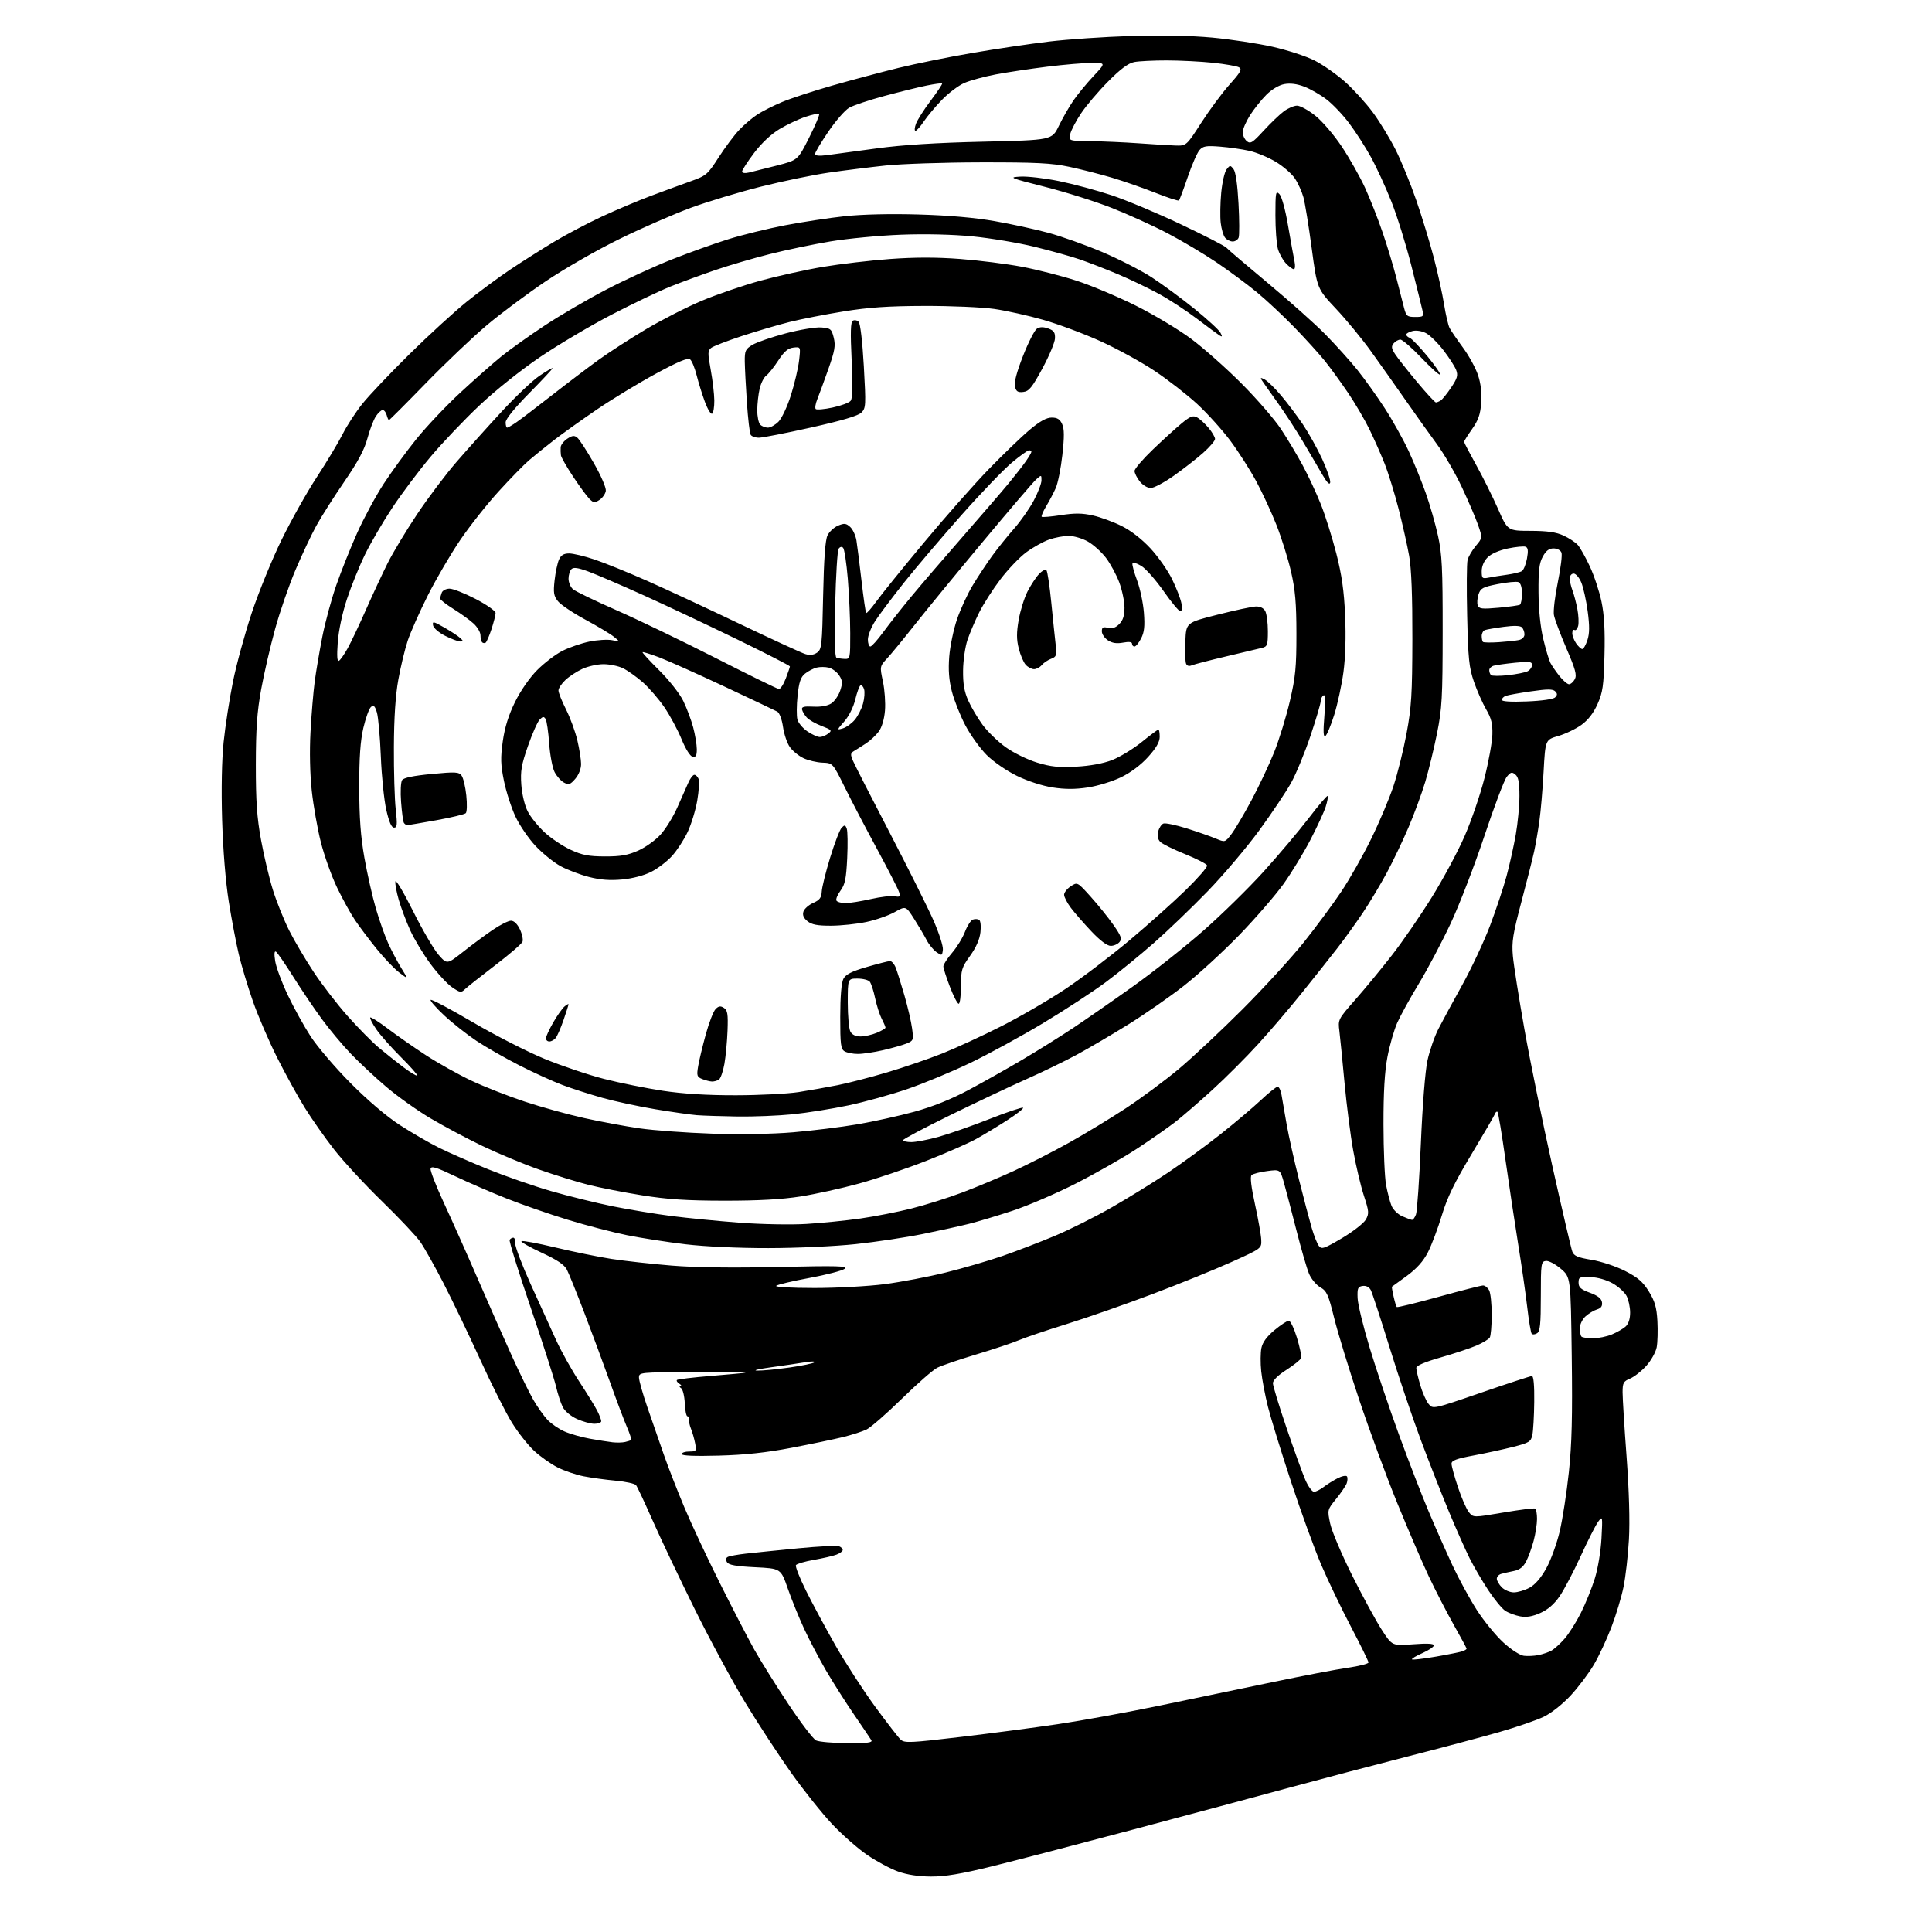 <?xml version="1.0" encoding="UTF-8" standalone="no"?>
<svg 
  version="1.1" 
  xmlns="http://www.w3.org/2000/svg" 
  xmlns:xlink="http://www.w3.org/1999/xlink" 
  xmlns:svg="http://www.w3.org/2000/svg"
  xmlns:rdf="http://www.w3.org/1999/02/22-rdf-syntax-ns#"
  xmlns:cc="http://creativecommons.org/ns#"
  xmlns:dc="http://purl.org/dc/elements/1.1/"
  viewBox="0 0 768 768"
  width="768"
  height="768"
>
<style>svg {background-color: white; }</style>"
<path stroke="none" fill="black" fill-rule="evenodd" d="M370.07,745.96C365.15,745.94 360.58,745.24 357.00,743.96C353.98,742.88 348.47,739.92 344.76,737.40C341.05,734.87 334.75,729.33 330.75,725.08C326.76,720.83 319.44,711.66 314.49,704.70C309.55,697.73 301.33,685.17 296.23,676.77C291.13,668.37 282.07,651.60 276.09,639.50C270.11,627.40 262.63,611.65 259.47,604.50C256.31,597.35 253.33,590.99 252.84,590.38C252.36,589.76 248.71,588.96 244.73,588.59C240.76,588.23 235.03,587.44 232.00,586.85C228.97,586.25 224.32,584.67 221.66,583.32C219.00,581.98 214.83,579.04 212.39,576.79C209.95,574.55 205.97,569.51 203.54,565.60C201.10,561.70 195.42,550.40 190.90,540.50C186.39,530.60 179.83,516.95 176.34,510.17C172.85,503.39 168.68,495.97 167.08,493.67C165.48,491.38 158.62,484.10 151.83,477.50C145.04,470.90 136.49,461.66 132.83,456.96C129.16,452.26 123.90,444.77 121.13,440.30C118.36,435.84 113.41,426.85 110.14,420.34C106.87,413.83 102.54,403.77 100.53,398.00C98.51,392.23 96.00,383.87 94.94,379.44C93.88,375.01 92.09,365.56 90.95,358.44C89.68,350.43 88.67,338.05 88.30,325.94C87.94,313.69 88.16,302.10 88.90,294.94C89.55,288.65 91.21,277.88 92.60,271.00C93.98,264.12 97.37,251.75 100.12,243.50C102.87,235.25 108.20,222.20 111.98,214.50C115.75,206.80 122.05,195.59 125.98,189.60C129.91,183.60 134.50,175.95 136.19,172.60C137.88,169.24 141.42,163.80 144.06,160.50C146.70,157.20 155.08,148.37 162.68,140.87C170.28,133.37 180.53,123.99 185.45,120.01C190.37,116.04 198.24,110.22 202.95,107.07C207.65,103.93 215.43,99.00 220.24,96.12C225.04,93.24 233.59,88.73 239.24,86.10C244.88,83.47 253.78,79.71 259.00,77.76C264.23,75.81 271.33,73.20 274.79,71.97C280.72,69.85 281.34,69.32 285.64,62.61C288.15,58.70 291.84,53.76 293.85,51.64C295.86,49.52 299.13,46.74 301.13,45.46C303.13,44.18 307.52,41.96 310.89,40.55C314.27,39.13 323.26,36.18 330.88,34.00C338.50,31.82 350.31,28.67 357.12,27.00C363.93,25.33 377.15,22.65 386.50,21.05C395.85,19.44 409.57,17.40 417.00,16.52C424.43,15.63 439.05,14.64 449.50,14.31C461.53,13.93 473.38,14.16 481.81,14.94C489.13,15.62 499.93,17.26 505.81,18.58C511.69,19.90 519.21,22.35 522.53,24.03C525.84,25.70 531.31,29.53 534.67,32.52C538.04,35.52 543.04,41.02 545.78,44.74C548.52,48.46 552.60,55.17 554.85,59.66C557.09,64.14 560.77,73.14 563.01,79.66C565.26,86.17 568.40,96.45 569.98,102.50C571.56,108.55 573.39,116.88 574.04,121.00C574.70,125.12 575.69,129.36 576.24,130.41C576.79,131.47 579.18,134.96 581.54,138.17C583.91,141.38 586.60,146.30 587.53,149.10C588.65,152.47 589.08,156.20 588.80,160.11C588.47,164.72 587.67,167.02 585.19,170.54C583.43,173.02 582.00,175.32 582.00,175.64C582.00,175.96 584.17,180.11 586.81,184.86C589.46,189.61 593.35,197.44 595.47,202.25C599.32,211.00 599.32,211.00 608.41,211.02C615.08,211.04 618.57,211.53 621.50,212.88C623.70,213.89 626.26,215.58 627.19,216.62C628.12,217.67 630.27,221.49 631.96,225.11C633.66,228.73 635.74,235.02 636.60,239.09C637.71,244.40 638.05,250.47 637.80,260.50C637.49,272.63 637.12,275.22 635.04,279.87C633.46,283.43 631.30,286.22 628.64,288.15C626.43,289.74 622.30,291.73 619.46,292.56C614.29,294.06 614.29,294.06 613.60,306.78C613.22,313.78 612.46,322.65 611.91,326.50C611.37,330.35 610.43,335.75 609.84,338.50C609.24,341.25 606.96,350.25 604.78,358.50C601.37,371.35 600.88,374.44 601.39,380.04C601.71,383.64 603.78,396.75 605.99,409.18C608.19,421.60 613.19,446.08 617.09,463.57C621.00,481.06 624.56,496.34 625.01,497.52C625.67,499.26 627.16,499.90 632.66,500.80C636.47,501.43 642.36,503.38 645.96,505.21C651.06,507.81 653.06,509.53 655.44,513.38C657.83,517.27 658.53,519.66 658.84,525.12C659.05,528.90 658.92,533.59 658.56,535.55C658.19,537.51 656.33,540.84 654.43,542.94C652.53,545.05 649.63,547.32 647.99,548.00C645.34,549.10 645.00,549.72 645.00,553.47C645.00,555.79 645.71,567.33 646.59,579.10C647.59,592.65 647.93,604.72 647.52,612.00C647.16,618.33 646.20,626.78 645.38,630.79C644.57,634.81 642.40,642.01 640.57,646.79C638.74,651.58 635.60,658.31 633.58,661.74C631.57,665.17 627.43,670.66 624.39,673.95C621.16,677.43 616.70,680.97 613.68,682.43C610.83,683.81 602.88,686.55 596.00,688.52C589.12,690.49 572.92,694.81 560.00,698.11C547.08,701.42 525.92,706.99 513.00,710.49C500.07,714.00 471.73,721.61 450.00,727.39C428.27,733.18 403.11,739.74 394.07,741.96C382.00,744.93 375.64,745.99 370.07,745.96zM336.81,692.93C344.80,692.98 346.95,692.72 346.37,691.75C345.95,691.06 342.84,686.45 339.45,681.50C336.06,676.55 331.06,668.67 328.33,664.00C325.61,659.33 321.71,651.90 319.67,647.50C317.63,643.10 314.70,635.90 313.17,631.50C310.39,623.50 310.39,623.50 300.15,623.00C292.59,622.63 289.68,622.11 289.01,621.01C288.41,620.04 288.51,619.31 289.30,618.90C289.96,618.55 293.20,617.96 296.50,617.59C299.80,617.21 309.14,616.27 317.25,615.48C325.36,614.70 332.67,614.32 333.50,614.64C334.32,614.95 335.00,615.63 335.00,616.13C335.00,616.64 333.88,617.47 332.52,617.99C331.16,618.51 327.11,619.45 323.52,620.07C319.93,620.70 316.73,621.64 316.40,622.16C316.08,622.68 317.87,627.25 320.39,632.30C322.90,637.36 328.16,647.12 332.06,653.99C335.96,660.85 343.03,671.77 347.76,678.25C352.50,684.73 357.13,690.71 358.06,691.56C359.58,692.93 361.95,692.82 381.63,690.49C393.66,689.07 411.15,686.77 420.50,685.38C429.85,684.00 448.07,680.68 461.00,678.00C473.93,675.33 494.18,671.11 506.00,668.64C517.83,666.17 531.21,663.61 535.75,662.96C540.29,662.31 544.00,661.36 544.00,660.86C544.00,660.36 540.88,653.99 537.06,646.72C533.24,639.45 527.90,628.33 525.20,622.00C522.50,615.67 517.10,600.83 513.21,589.00C509.31,577.17 505.19,563.81 504.05,559.29C502.91,554.77 501.70,548.41 501.36,545.15C501.02,541.88 501.05,537.70 501.43,535.86C501.90,533.58 503.58,531.29 506.63,528.75C509.11,526.69 511.67,525.00 512.32,525.01C512.97,525.02 514.43,528.08 515.57,531.81C516.70,535.55 517.45,539.16 517.22,539.83C517.00,540.51 514.38,542.61 511.41,544.52C508.02,546.68 506.00,548.68 506.00,549.85C506.00,550.87 508.44,558.87 511.41,567.61C514.39,576.35 517.75,585.64 518.88,588.25C520.01,590.86 521.56,593.00 522.33,593.00C523.10,593.00 524.80,592.16 526.12,591.14C527.43,590.12 529.94,588.55 531.69,587.65C533.45,586.74 535.14,586.42 535.45,586.91C535.75,587.41 535.70,588.65 535.33,589.66C534.95,590.67 533.07,593.45 531.13,595.83C527.63,600.16 527.62,600.18 528.77,605.64C529.40,608.65 533.35,617.95 537.53,626.31C541.72,634.66 547.00,644.37 549.28,647.88C553.41,654.26 553.41,654.26 561.70,653.63C567.29,653.20 570.00,653.34 570.00,654.05C570.00,654.63 567.94,656.02 565.42,657.14C562.90,658.25 561.04,659.38 561.30,659.63C561.56,659.89 565.87,659.39 570.88,658.52C575.89,657.65 580.67,656.68 581.50,656.36C582.32,656.05 583.00,655.60 583.00,655.38C583.00,655.15 580.71,650.89 577.90,645.92C575.10,640.94 570.62,632.25 567.95,626.60C565.29,620.94 559.64,607.81 555.40,597.41C551.16,587.01 544.38,568.60 540.33,556.50C536.28,544.40 531.79,529.75 530.36,523.95C528.05,514.60 527.42,513.20 524.83,511.72C523.23,510.80 521.21,508.36 520.35,506.30C519.49,504.24 517.23,496.46 515.34,489.02C513.44,481.59 511.22,473.10 510.39,470.16C508.89,464.83 508.89,464.83 503.70,465.52C500.84,465.89 498.06,466.62 497.52,467.13C496.88,467.74 497.36,471.82 498.89,478.78C500.19,484.68 501.30,491.03 501.37,492.89C501.50,496.28 501.50,496.28 489.50,501.69C482.90,504.66 468.73,510.41 458.00,514.46C447.27,518.51 431.98,523.86 424.00,526.34C416.02,528.81 407.48,531.71 405.00,532.76C402.52,533.82 394.90,536.36 388.05,538.42C381.20,540.48 374.22,542.86 372.55,543.71C370.87,544.56 364.55,550.10 358.50,556.02C352.45,561.93 346.15,567.43 344.50,568.24C342.85,569.04 338.57,570.42 335.00,571.29C331.43,572.16 322.20,574.08 314.50,575.55C304.64,577.44 296.14,578.35 285.75,578.63C276.11,578.90 271.00,578.69 271.00,578.02C271.00,577.46 272.34,577.00 273.98,577.00C276.79,577.00 276.92,576.83 276.33,573.75C275.98,571.96 275.25,569.38 274.69,568.00C274.13,566.62 273.77,564.94 273.88,564.25C274.00,563.56 273.72,563.00 273.26,563.00C272.81,563.00 272.33,560.66 272.21,557.80C272.08,554.95 271.42,552.25 270.74,551.82C270.06,551.39 269.95,551.02 270.50,551.00C271.05,550.98 270.84,550.55 270.03,550.04C269.22,549.53 268.80,548.86 269.10,548.56C269.40,548.27 275.46,547.54 282.57,546.96C289.68,546.38 295.88,545.80 296.35,545.67C296.82,545.54 287.49,545.45 275.61,545.47C254.29,545.50 254.01,545.53 254.00,547.61C254.00,548.78 255.53,554.18 257.41,559.61C259.29,565.05 262.23,573.54 263.96,578.47C265.68,583.40 269.35,592.79 272.10,599.33C274.85,605.87 281.18,619.38 286.18,629.36C291.17,639.34 297.26,651.10 299.71,655.50C302.16,659.90 308.25,669.65 313.23,677.16C318.22,684.68 323.25,691.29 324.40,691.85C325.56,692.41 331.14,692.90 336.81,692.93zM611.52,657.92C613.19,657.59 615.49,656.81 616.64,656.19C617.79,655.58 620.14,653.46 621.87,651.49C623.61,649.52 626.54,644.89 628.40,641.20C630.25,637.52 632.75,631.35 633.95,627.50C635.19,623.53 636.34,616.61 636.61,611.50C637.08,602.67 637.06,602.54 635.29,604.90C634.31,606.23 631.18,612.38 628.35,618.58C625.52,624.78 621.75,631.96 619.97,634.54C617.79,637.71 615.30,639.86 612.27,641.20C609.09,642.61 606.77,642.99 604.25,642.52C602.30,642.15 599.65,641.16 598.35,640.31C597.06,639.46 594.03,635.78 591.62,632.14C589.21,628.49 585.86,622.75 584.18,619.40C582.50,616.04 578.80,607.72 575.97,600.90C573.13,594.08 568.12,581.30 564.82,572.50C561.53,563.70 555.93,547.10 552.38,535.62C548.83,524.13 545.46,513.86 544.90,512.80C544.25,511.61 543.04,511.00 541.68,511.19C539.78,511.46 539.52,512.07 539.67,516.00C539.76,518.48 541.93,527.40 544.49,535.84C547.04,544.27 552.26,559.76 556.09,570.25C559.92,580.75 565.25,594.54 567.95,600.92C570.64,607.29 574.89,616.89 577.39,622.27C579.90,627.64 584.25,635.61 587.05,639.99C589.86,644.36 594.60,650.17 597.59,652.90C600.69,655.75 604.19,658.01 605.76,658.20C607.27,658.38 609.86,658.26 611.52,657.92zM601.77,633.00C603.29,633.00 606.08,632.17 607.97,631.16C610.23,629.95 612.52,627.29 614.68,623.41C616.48,620.16 618.88,613.55 620.01,608.72C621.15,603.89 622.78,593.32 623.64,585.22C624.83,574.00 625.10,563.03 624.79,539.10C624.38,507.70 624.38,507.70 620.44,504.34C618.26,502.48 615.61,501.10 614.50,501.24C612.61,501.49 612.50,502.25 612.50,515.28C612.50,526.42 612.21,529.25 611.01,529.99C610.19,530.50 609.23,530.60 608.88,530.21C608.53,529.82 607.72,525.00 607.08,519.50C606.44,514.00 604.82,502.75 603.48,494.50C602.15,486.25 599.88,471.18 598.44,461.00C597.01,450.82 595.58,442.27 595.28,442.00C594.98,441.73 594.52,442.07 594.28,442.76C594.03,443.46 589.81,450.72 584.90,458.90C578.15,470.14 575.28,476.05 573.15,483.13C571.59,488.29 569.12,494.85 567.66,497.72C565.81,501.35 563.26,504.22 559.25,507.18C556.09,509.51 553.41,511.45 553.31,511.49C553.20,511.53 553.50,513.27 553.97,515.36C554.44,517.45 555.01,519.35 555.24,519.57C555.47,519.80 562.97,517.97 571.91,515.50C580.85,513.02 588.78,511.00 589.54,511.00C590.31,511.00 591.40,511.87 591.96,512.93C592.53,514.00 592.99,518.39 592.98,522.68C592.98,526.98 592.62,531.05 592.20,531.71C591.78,532.38 589.42,533.80 586.97,534.86C584.51,535.93 578.11,538.06 572.75,539.59C566.34,541.42 563.00,542.86 563.00,543.78C563.00,544.56 563.70,547.61 564.56,550.56C565.42,553.51 566.90,556.89 567.86,558.07C569.59,560.21 569.59,560.21 588.77,553.61C599.31,549.97 608.41,547.00 608.97,547.00C609.62,547.00 609.96,550.82 609.88,557.25C609.82,562.89 609.48,568.82 609.13,570.44C608.56,573.11 607.86,573.54 601.50,575.16C597.65,576.14 590.56,577.68 585.75,578.58C578.96,579.84 577.00,580.58 577.00,581.85C577.00,582.75 578.16,586.98 579.58,591.23C580.99,595.49 582.94,599.94 583.91,601.13C585.66,603.29 585.66,603.29 597.58,601.26C604.14,600.15 609.84,599.43 610.25,599.68C610.66,599.92 610.99,601.78 610.99,603.81C610.98,605.84 610.38,609.75 609.64,612.50C608.91,615.25 607.57,618.93 606.67,620.67C605.52,622.90 604.07,624.03 601.77,624.49C599.97,624.85 597.71,625.37 596.75,625.64C595.79,625.91 595.00,626.78 595.00,627.57C595.00,628.36 595.90,629.90 597.00,631.00C598.10,632.10 600.24,633.00 601.77,633.00zM248.50,573.21C249.60,572.96 250.67,572.60 250.89,572.41C251.10,572.22 250.34,569.89 249.20,567.24C248.06,564.59 245.04,556.59 242.50,549.46C239.95,542.33 235.37,529.98 232.33,522.00C229.28,514.02 226.14,506.25 225.35,504.72C224.32,502.73 221.50,500.83 215.30,497.96C210.56,495.77 206.95,493.71 207.28,493.39C207.61,493.06 213.64,494.18 220.69,495.87C227.74,497.56 237.78,499.62 243.00,500.43C248.22,501.24 259.02,502.44 267.00,503.09C276.45,503.86 291.25,504.05 309.50,503.64C333.27,503.11 337.23,503.22 335.73,504.38C334.76,505.13 328.46,506.76 321.73,508.01C315.00,509.25 309.07,510.66 308.55,511.13C308.01,511.63 314.59,512.00 323.75,512.00C332.63,512.00 345.21,511.31 351.70,510.47C358.19,509.62 369.12,507.54 376.00,505.83C382.88,504.13 393.00,501.17 398.50,499.27C404.00,497.36 413.33,493.78 419.24,491.30C425.15,488.83 435.39,483.71 441.99,479.92C448.60,476.14 458.66,469.92 464.35,466.10C470.05,462.28 479.38,455.45 485.10,450.93C490.82,446.40 498.05,440.29 501.18,437.35C504.30,434.41 507.31,432.00 507.88,432.00C508.45,432.00 509.15,433.46 509.43,435.25C509.72,437.04 510.64,442.32 511.47,447.00C512.30,451.68 514.51,461.57 516.39,469.00C518.26,476.43 520.53,485.02 521.42,488.09C522.32,491.17 523.60,494.41 524.28,495.29C525.37,496.72 526.37,496.38 533.48,492.17C537.87,489.57 542.12,486.25 542.94,484.80C544.28,482.41 544.21,481.53 542.18,475.33C540.95,471.57 539.04,463.55 537.95,457.50C536.85,451.45 535.30,439.30 534.48,430.50C533.67,421.70 532.74,412.42 532.43,409.87C531.85,405.29 531.91,405.17 538.77,397.37C542.58,393.04 549.10,385.13 553.26,379.79C557.43,374.46 564.55,364.11 569.10,356.79C573.65,349.48 579.57,338.46 582.24,332.30C584.92,326.15 588.46,315.80 590.10,309.30C591.75,302.81 593.16,295.02 593.24,292.00C593.36,287.69 592.83,285.53 590.77,282.00C589.33,279.52 587.14,274.57 585.91,271.00C583.97,265.37 583.61,261.86 583.22,244.78C582.97,233.94 583.04,223.96 583.38,222.61C583.72,221.26 585.20,218.73 586.66,216.99C589.33,213.82 589.33,213.82 587.55,208.66C586.56,205.82 583.63,199.00 581.04,193.50C578.44,188.00 573.99,180.35 571.15,176.50C568.32,172.65 562.70,164.78 558.68,159.00C554.66,153.22 548.47,144.49 544.94,139.58C541.41,134.67 535.16,127.08 531.05,122.71C523.58,114.77 523.58,114.77 521.42,98.64C520.23,89.76 518.76,80.66 518.13,78.40C517.51,76.15 515.98,72.77 514.72,70.90C513.46,69.03 510.04,66.06 507.11,64.31C504.19,62.56 499.48,60.60 496.65,59.96C493.82,59.32 488.57,58.57 485.00,58.29C479.51,57.85 478.24,58.06 476.84,59.64C475.92,60.66 473.81,65.48 472.15,70.35C470.49,75.22 468.92,79.42 468.65,79.68C468.38,79.95 464.19,78.59 459.33,76.66C454.47,74.74 446.68,72.02 442.00,70.63C437.32,69.24 429.68,67.29 425.00,66.30C418.01,64.82 411.81,64.51 390.00,64.54C375.43,64.56 358.32,65.13 352.00,65.80C345.68,66.48 335.55,67.74 329.50,68.61C323.45,69.47 311.33,71.98 302.57,74.17C293.81,76.37 281.21,80.17 274.57,82.62C267.93,85.07 255.30,90.58 246.50,94.88C237.56,99.24 224.55,106.69 217.00,111.77C209.57,116.77 199.00,124.65 193.50,129.29C188.00,133.92 177.09,144.31 169.25,152.36C161.42,160.41 154.83,167.00 154.62,167.00C154.41,167.00 154.00,166.10 153.71,165.00C153.42,163.90 152.71,163.00 152.12,163.00C151.53,163.00 150.30,164.14 149.39,165.53C148.47,166.92 146.97,170.87 146.05,174.30C144.85,178.79 142.26,183.63 136.83,191.52C132.69,197.56 127.69,205.43 125.73,209.00C123.77,212.57 120.06,220.45 117.49,226.50C114.92,232.55 111.26,243.12 109.37,250.00C107.47,256.88 104.97,267.68 103.82,274.00C102.19,282.95 101.72,289.60 101.70,304.00C101.69,318.54 102.13,324.96 103.79,334.02C104.94,340.36 107.09,349.36 108.56,354.02C110.03,358.68 112.94,365.88 115.01,370.00C117.09,374.12 121.48,381.55 124.76,386.50C128.04,391.45 134.12,399.32 138.28,404.00C142.45,408.68 148.00,414.30 150.63,416.50C153.25,418.70 157.64,422.18 160.37,424.24C163.11,426.30 165.55,427.78 165.81,427.53C166.06,427.27 163.17,423.99 159.39,420.23C155.60,416.47 151.20,411.49 149.60,409.18C148.01,406.86 146.92,404.74 147.19,404.47C147.46,404.21 150.63,406.22 154.24,408.95C157.84,411.67 164.66,416.43 169.40,419.52C174.13,422.60 182.18,427.11 187.29,429.53C192.40,431.95 201.96,435.71 208.54,437.89C215.12,440.07 225.76,443.02 232.20,444.44C238.63,445.87 248.53,447.71 254.20,448.53C259.86,449.35 272.82,450.30 283.00,450.64C294.22,451.02 306.93,450.81 315.29,450.10C322.87,449.46 334.35,448.04 340.79,446.94C347.23,445.84 357.45,443.58 363.50,441.92C370.73,439.93 378.07,436.99 384.94,433.33C390.68,430.26 400.36,424.82 406.44,421.22C412.52,417.62 421.55,411.98 426.50,408.69C431.45,405.40 442.14,397.98 450.25,392.20C458.37,386.42 470.95,376.47 478.21,370.09C485.48,363.72 496.31,353.10 502.29,346.50C508.26,339.90 516.33,330.33 520.23,325.24C524.12,320.14 527.51,316.17 527.75,316.42C528.00,316.67 527.65,318.58 526.99,320.68C526.32,322.78 523.58,328.72 520.90,333.87C518.22,339.03 513.43,346.89 510.26,351.34C507.09,355.79 499.19,364.91 492.71,371.62C486.22,378.32 476.29,387.42 470.63,391.85C464.97,396.28 454.98,403.23 448.42,407.29C441.87,411.35 432.68,416.75 428.00,419.28C423.32,421.81 414.32,426.18 408.00,428.98C401.68,431.79 388.06,438.22 377.75,443.28C367.44,448.33 359.00,452.81 359.00,453.23C359.00,453.66 360.47,454.00 362.27,454.00C364.07,454.00 368.91,453.07 373.02,451.93C377.13,450.80 386.27,447.60 393.31,444.83C400.36,442.06 406.37,440.04 406.68,440.34C406.98,440.65 404.14,442.88 400.36,445.31C396.59,447.75 391.02,451.11 388.00,452.78C384.98,454.46 376.07,458.36 368.22,461.45C360.36,464.54 348.31,468.62 341.42,470.50C334.54,472.39 324.09,474.69 318.20,475.62C310.81,476.78 301.47,477.30 288.00,477.29C273.07,477.28 265.40,476.78 255.26,475.16C247.98,474.00 238.30,472.11 233.76,470.95C229.22,469.80 220.41,467.07 214.20,464.88C207.98,462.69 197.86,458.47 191.70,455.51C185.54,452.54 176.26,447.60 171.08,444.52C165.90,441.45 158.02,435.84 153.58,432.06C149.14,428.29 142.77,422.34 139.43,418.85C136.09,415.36 130.88,409.12 127.87,405.00C124.85,400.88 119.75,393.32 116.54,388.21C113.33,383.11 110.25,378.65 109.70,378.31C109.05,377.91 108.94,379.24 109.40,382.09C109.78,384.50 112.03,390.55 114.38,395.51C116.73,400.48 120.84,407.91 123.51,412.02C126.19,416.13 133.35,424.51 139.44,430.63C146.28,437.52 153.74,443.86 159.00,447.26C163.68,450.28 170.65,454.33 174.50,456.24C178.35,458.15 187.12,462.00 194.00,464.78C200.88,467.56 212.12,471.47 218.99,473.46C225.85,475.45 236.88,478.17 243.49,479.51C250.09,480.84 260.68,482.59 267.00,483.40C273.32,484.20 285.48,485.39 294.00,486.04C302.63,486.69 314.37,486.91 320.50,486.54C326.55,486.18 336.23,485.20 342.00,484.38C347.77,483.55 356.93,481.76 362.35,480.39C367.77,479.03 376.77,476.20 382.35,474.10C387.93,472.00 397.22,468.11 402.98,465.47C408.74,462.82 418.64,457.77 424.98,454.23C431.32,450.69 441.45,444.55 447.50,440.57C453.55,436.60 463.00,429.59 468.50,425.00C474.00,420.41 485.49,409.64 494.04,401.08C502.59,392.51 513.53,380.55 518.35,374.50C523.17,368.45 529.83,359.45 533.14,354.50C536.46,349.55 541.82,340.10 545.05,333.50C548.29,326.90 552.28,317.45 553.92,312.50C555.56,307.55 557.91,298.10 559.14,291.50C561.07,281.14 561.39,276.01 561.44,254.00C561.48,236.99 561.06,226.00 560.17,221.00C559.44,216.88 557.55,208.46 555.97,202.30C554.39,196.14 551.89,188.04 550.41,184.30C548.93,180.56 546.19,174.38 544.33,170.57C542.46,166.76 538.63,160.23 535.81,156.07C532.99,151.91 528.88,146.25 526.67,143.50C524.46,140.75 519.02,134.75 514.58,130.16C510.13,125.58 503.35,119.24 499.50,116.07C495.65,112.91 488.45,107.58 483.50,104.24C478.55,100.90 469.77,95.69 464.00,92.67C458.23,89.65 448.21,85.11 441.75,82.58C435.29,80.04 423.37,76.29 415.26,74.24C401.34,70.71 400.81,70.48 405.62,70.20C408.43,70.04 415.33,70.84 420.97,71.99C426.60,73.14 436.00,75.67 441.86,77.61C447.71,79.56 460.15,84.77 469.50,89.21C478.85,93.64 486.95,97.80 487.50,98.45C488.05,99.10 495.48,105.43 504.00,112.53C512.52,119.63 522.83,128.82 526.90,132.97C530.97,137.11 536.66,143.43 539.54,147.00C542.41,150.57 547.32,157.44 550.45,162.26C553.58,167.08 557.86,174.76 559.98,179.33C562.09,183.90 565.15,191.43 566.79,196.07C568.43,200.71 570.61,208.32 571.63,213.00C573.22,220.25 573.50,225.85 573.48,251.00C573.46,277.43 573.22,281.65 571.24,291.54C570.02,297.61 567.91,306.28 566.56,310.81C565.20,315.33 562.24,323.41 559.96,328.77C557.69,334.12 553.77,342.32 551.25,347.00C548.73,351.68 544.41,358.88 541.65,363.00C538.88,367.12 534.34,373.42 531.56,376.99C528.78,380.57 522.53,388.44 517.67,394.49C512.82,400.55 504.94,409.78 500.17,415.00C495.41,420.23 487.23,428.41 482.00,433.18C476.78,437.95 470.14,443.70 467.25,445.95C464.37,448.20 457.47,453.01 451.92,456.65C446.38,460.28 435.46,466.50 427.67,470.46C419.88,474.43 408.55,479.30 402.50,481.29C396.45,483.28 388.68,485.62 385.24,486.48C381.79,487.35 373.54,489.17 366.90,490.52C360.26,491.87 348.23,493.69 340.17,494.55C331.98,495.43 316.66,496.13 305.50,496.14C293.58,496.16 280.25,495.54 272.50,494.62C265.35,493.77 254.87,492.14 249.22,491.00C243.56,489.86 232.99,487.11 225.72,484.88C218.45,482.65 207.55,478.87 201.50,476.47C195.45,474.08 186.22,470.09 181.00,467.60C173.47,464.01 171.43,463.38 171.17,464.58C170.99,465.41 173.39,471.58 176.51,478.30C179.63,485.01 185.69,498.60 189.98,508.50C194.27,518.40 200.34,532.12 203.46,539.00C206.59,545.88 210.44,553.75 212.03,556.50C213.61,559.25 216.13,562.79 217.61,564.38C219.10,565.96 222.16,568.06 224.41,569.04C226.66,570.03 231.20,571.32 234.50,571.91C237.80,572.50 241.85,573.14 243.50,573.33C245.15,573.52 247.40,573.47 248.50,573.21zM236.25,565.98C234.74,565.97 231.62,565.10 229.32,564.06C226.90,562.96 224.53,560.96 223.70,559.33C222.91,557.77 221.69,554.02 220.99,551.00C220.28,547.98 215.74,533.85 210.89,519.60C206.04,505.36 202.30,493.32 202.59,492.85C202.88,492.38 203.54,492.00 204.05,492.00C204.56,492.00 204.90,493.01 204.81,494.25C204.71,495.49 207.48,502.80 210.95,510.50C214.43,518.20 218.98,528.21 221.07,532.74C223.15,537.27 227.30,544.70 230.29,549.24C233.27,553.78 236.45,558.94 237.36,560.70C238.26,562.46 239.00,564.37 239.00,564.95C239.00,565.53 237.76,565.99 236.25,565.98zM301.00,544.84C302.93,544.89 308.67,544.34 313.76,543.62C318.85,542.90 323.35,541.96 323.76,541.54C324.17,541.12 322.48,541.11 320.00,541.53C317.52,541.94 311.45,542.84 306.50,543.52C301.55,544.20 299.07,544.80 301.00,544.84zM633.20,532.00C635.32,532.00 638.72,531.31 640.75,530.46C642.77,529.62 645.23,528.20 646.21,527.31C647.35,526.28 648.00,524.26 648.00,521.80C648.00,519.65 647.37,516.68 646.60,515.19C645.83,513.70 643.33,511.43 641.05,510.15C638.56,508.75 635.02,507.75 632.20,507.66C627.88,507.51 627.50,507.69 627.50,509.87C627.50,511.76 628.40,512.56 632.00,513.89C635.17,515.06 636.59,516.18 636.81,517.69C637.03,519.20 636.44,520.03 634.81,520.53C633.54,520.91 631.49,522.16 630.25,523.29C629.00,524.44 628.00,526.53 628.00,528.01C628.00,529.47 628.30,530.97 628.67,531.33C629.03,531.70 631.07,532.00 633.20,532.00zM561.27,484.92C561.70,484.96 562.42,483.99 562.88,482.75C563.34,481.51 564.21,468.80 564.82,454.50C565.47,439.15 566.55,425.63 567.45,421.50C568.29,417.65 570.25,412.02 571.79,409.00C573.34,405.98 577.61,398.10 581.28,391.50C584.94,384.90 589.90,374.32 592.30,368.00C594.69,361.68 597.65,352.80 598.87,348.28C600.09,343.75 601.74,336.33 602.54,331.78C603.34,327.22 604.00,320.29 604.00,316.37C604.00,311.03 603.60,308.91 602.39,307.90C601.00,306.76 600.51,306.89 598.96,308.80C597.97,310.02 593.96,320.61 590.06,332.33C586.15,344.04 580.13,359.68 576.67,367.06C573.21,374.45 567.53,385.21 564.04,390.96C560.55,396.72 556.67,403.76 555.41,406.61C554.15,409.46 552.40,415.55 551.53,420.15C550.42,425.94 549.94,434.19 549.96,447.05C549.97,457.25 550.43,468.05 550.99,471.05C551.55,474.05 552.52,477.76 553.15,479.31C553.78,480.85 555.69,482.73 557.39,483.47C559.10,484.22 560.85,484.87 561.27,484.92zM293.14,443.83C286.74,443.73 279.48,443.49 277.00,443.30C274.52,443.10 267.10,442.04 260.50,440.94C253.90,439.84 244.45,437.81 239.50,436.42C234.55,435.03 227.40,432.74 223.62,431.31C219.84,429.89 212.12,426.38 206.48,423.51C200.84,420.64 193.13,416.24 189.36,413.73C185.59,411.21 179.82,406.66 176.55,403.61C173.28,400.56 170.88,397.79 171.20,397.46C171.53,397.13 179.06,401.13 187.93,406.34C196.80,411.55 209.63,418.10 216.44,420.90C223.26,423.70 233.93,427.30 240.16,428.89C246.40,430.48 256.90,432.60 263.50,433.60C271.56,434.81 281.09,435.40 292.50,435.38C301.85,435.37 313.10,434.80 317.50,434.11C321.90,433.42 328.88,432.18 333.00,431.36C337.12,430.54 345.90,428.28 352.50,426.32C359.10,424.37 369.00,420.98 374.49,418.80C379.99,416.61 390.65,411.70 398.18,407.87C405.71,404.05 417.19,397.37 423.69,393.02C430.18,388.67 441.56,380.03 448.97,373.81C456.38,367.59 466.44,358.60 471.33,353.83C476.22,349.05 480.05,344.65 479.84,344.03C479.64,343.42 475.71,341.40 471.11,339.54C466.51,337.69 462.07,335.49 461.24,334.67C460.25,333.68 459.96,332.28 460.40,330.54C460.76,329.10 461.70,327.67 462.48,327.37C463.25,327.07 467.40,327.94 471.70,329.29C475.99,330.64 481.18,332.46 483.24,333.32C486.98,334.89 486.98,334.89 489.53,331.55C490.93,329.72 494.50,323.69 497.47,318.14C500.44,312.60 504.50,303.99 506.50,299.01C508.49,294.03 511.30,284.90 512.74,278.72C514.98,269.14 515.36,265.23 515.35,252.00C515.34,239.78 514.89,234.53 513.21,227.22C512.03,222.11 509.43,213.79 507.43,208.72C505.43,203.65 501.80,195.81 499.37,191.31C496.95,186.81 492.35,179.61 489.16,175.31C485.97,171.01 480.03,164.42 475.96,160.65C471.88,156.89 464.23,150.93 458.95,147.42C453.67,143.90 443.98,138.59 437.42,135.62C430.87,132.65 420.65,128.84 414.73,127.15C408.80,125.45 400.02,123.50 395.23,122.81C390.43,122.12 377.95,121.58 367.50,121.61C353.08,121.65 345.31,122.18 335.26,123.81C327.98,124.99 318.30,126.88 313.76,128.02C309.22,129.16 300.73,131.66 294.89,133.58C289.06,135.50 283.58,137.62 282.72,138.28C281.32,139.37 281.30,140.31 282.52,147.00C283.28,151.12 283.92,156.61 283.95,159.19C283.98,161.77 283.58,164.14 283.08,164.45C282.57,164.77 281.28,162.66 280.21,159.76C279.14,156.87 277.67,152.12 276.93,149.21C276.20,146.29 275.04,143.45 274.35,142.88C273.44,142.12 269.74,143.66 260.80,148.50C254.03,152.17 243.55,158.53 237.50,162.63C231.45,166.74 223.71,172.26 220.30,174.90C216.89,177.55 212.39,181.18 210.30,182.97C208.21,184.77 202.76,190.34 198.19,195.37C193.61,200.39 186.79,209.02 183.02,214.55C179.25,220.08 173.46,229.98 170.14,236.55C166.83,243.12 163.20,251.28 162.07,254.69C160.94,258.09 159.26,265.06 158.34,270.19C157.21,276.44 156.63,285.25 156.58,297.00C156.53,306.62 156.86,317.76 157.31,321.75C157.99,327.85 157.89,329.00 156.64,329.00C155.63,329.00 154.66,326.79 153.56,321.96C152.68,318.09 151.70,308.53 151.39,300.71C151.08,292.90 150.37,285.02 149.82,283.20C149.03,280.60 148.53,280.14 147.47,281.02C146.73,281.64 145.38,285.37 144.45,289.32C143.24,294.53 142.79,301.03 142.80,313.00C142.82,325.09 143.37,332.57 144.86,341.00C145.98,347.32 148.03,356.39 149.41,361.14C150.80,365.89 153.03,372.19 154.39,375.14C155.74,378.09 158.08,382.49 159.58,384.92C162.32,389.35 162.32,389.35 158.70,386.59C156.71,385.07 152.66,380.83 149.70,377.16C146.74,373.50 142.88,368.37 141.12,365.76C139.36,363.15 136.14,357.30 133.96,352.76C131.78,348.22 128.90,340.14 127.55,334.82C126.20,329.49 124.57,320.26 123.93,314.32C123.21,307.70 123.02,298.64 123.43,291.00C123.80,284.12 124.55,275.12 125.09,271.00C125.63,266.88 127.01,258.80 128.14,253.05C129.28,247.30 131.77,238.10 133.69,232.60C135.60,227.09 139.33,217.77 141.96,211.89C144.60,206.00 149.34,197.21 152.50,192.36C155.67,187.51 161.53,179.48 165.53,174.52C169.53,169.56 177.42,161.22 183.07,156.00C188.71,150.78 196.07,144.29 199.42,141.58C202.76,138.88 210.51,133.36 216.63,129.33C222.75,125.29 233.77,118.87 241.13,115.05C248.48,111.23 260.12,105.88 267.00,103.16C273.88,100.44 284.00,96.81 289.50,95.10C295.00,93.38 305.12,90.89 312.00,89.57C318.88,88.25 329.57,86.62 335.77,85.95C342.74,85.20 354.02,84.94 365.27,85.27C377.20,85.61 387.65,86.53 395.50,87.92C402.10,89.08 411.68,91.17 416.78,92.56C421.88,93.94 431.47,97.36 438.08,100.15C444.69,102.95 453.56,107.48 457.80,110.23C462.03,112.98 469.68,118.61 474.78,122.73C479.88,126.86 484.54,131.13 485.12,132.22C485.97,133.81 485.91,134.03 484.80,133.35C484.04,132.88 480.05,129.93 475.93,126.80C471.81,123.66 465.08,119.24 460.97,116.97C456.86,114.71 449.45,111.14 444.50,109.05C439.55,106.96 432.62,104.27 429.09,103.07C425.57,101.87 417.47,99.62 411.09,98.06C404.72,96.51 393.71,94.67 386.64,93.97C378.62,93.19 367.88,92.93 358.14,93.30C349.54,93.63 336.92,94.83 330.10,95.97C323.27,97.11 312.42,99.38 305.97,101.01C299.53,102.63 289.81,105.48 284.38,107.34C278.94,109.19 270.90,112.15 266.50,113.91C262.10,115.68 251.64,120.67 243.26,125.01C234.88,129.35 222.06,136.94 214.76,141.88C207.02,147.12 196.96,155.15 190.59,161.17C184.58,166.84 175.88,175.98 171.24,181.49C166.61,186.99 159.76,196.10 156.02,201.73C152.28,207.36 147.38,215.75 145.12,220.37C142.86,224.99 139.62,232.99 137.92,238.14C136.06,243.78 134.61,250.64 134.26,255.40C133.87,260.91 134.02,263.11 134.77,262.64C135.36,262.28 136.90,260.07 138.19,257.74C139.49,255.41 142.74,248.55 145.42,242.50C148.09,236.45 152.00,228.06 154.10,223.86C156.19,219.66 161.48,210.89 165.84,204.36C170.20,197.84 177.28,188.45 181.58,183.50C185.87,178.55 193.90,169.60 199.42,163.62C204.94,157.64 211.70,151.24 214.43,149.40C217.16,147.56 219.51,146.18 219.66,146.33C219.81,146.48 215.68,150.92 210.47,156.20C204.55,162.20 201.00,166.58 201.00,167.89C201.00,169.05 201.27,170.00 201.60,170.00C201.92,170.00 203.61,169.02 205.35,167.81C207.08,166.61 213.45,161.76 219.50,157.03C225.55,152.30 233.88,145.99 238.00,143.01C242.12,140.03 250.59,134.57 256.81,130.86C263.04,127.16 272.98,122.08 278.92,119.58C284.85,117.08 295.36,113.48 302.27,111.58C309.18,109.69 320.38,107.21 327.17,106.08C333.95,104.94 345.91,103.54 353.75,102.96C363.60,102.24 372.22,102.23 381.60,102.94C389.08,103.50 400.16,104.90 406.23,106.04C412.31,107.19 422.05,109.68 427.89,111.57C433.72,113.46 444.35,117.93 451.50,121.50C458.65,125.07 468.55,131.00 473.50,134.69C478.45,138.38 487.46,146.37 493.52,152.45C499.58,158.53 506.65,166.69 509.22,170.58C511.80,174.48 515.70,181.00 517.89,185.08C520.09,189.16 523.32,196.09 525.07,200.49C526.82,204.88 529.58,213.66 531.20,219.99C533.39,228.58 534.28,234.84 534.71,244.71C535.08,253.04 534.83,261.34 534.04,267.21C533.35,272.32 531.69,279.97 530.36,284.21C529.03,288.45 527.44,292.23 526.84,292.60C526.05,293.09 525.95,290.79 526.47,284.52C526.99,278.24 526.89,275.95 526.10,276.44C525.49,276.81 524.99,277.88 524.99,278.81C524.98,279.74 523.16,285.90 520.94,292.50C518.72,299.10 515.30,307.43 513.34,311.00C511.38,314.57 505.66,323.12 500.64,330.00C495.62,336.88 486.36,347.81 480.06,354.31C473.76,360.80 464.16,370.03 458.72,374.81C453.29,379.59 444.71,386.58 439.67,390.34C434.63,394.10 423.39,401.46 414.69,406.68C405.99,411.91 392.94,419.04 385.69,422.52C378.44,426.00 367.21,430.67 360.74,432.89C354.27,435.11 343.70,438.04 337.24,439.41C330.78,440.77 320.84,442.36 315.14,442.94C309.45,443.52 299.55,443.92 293.14,443.83zM283.00,429.92C282.18,429.89 280.45,429.45 279.16,428.94C277.05,428.09 276.89,427.59 277.53,423.80C277.92,421.49 279.29,415.79 280.57,411.14C281.85,406.48 283.61,401.96 284.47,401.10C285.68,399.89 286.43,399.79 287.77,400.65C289.21,401.58 289.45,403.06 289.21,409.63C289.05,413.96 288.49,419.95 287.96,422.94C287.43,425.93 286.44,428.74 285.75,429.18C285.06,429.61 283.82,429.95 283.00,429.92zM341.00,418.95C339.07,418.95 336.71,418.48 335.75,417.92C334.23,417.03 334.00,415.25 334.01,404.20C334.02,396.10 334.48,390.64 335.26,389.12C336.20,387.33 338.45,386.18 344.50,384.41C348.90,383.13 353.07,382.06 353.77,382.04C354.48,382.02 355.52,383.24 356.10,384.75C356.68,386.26 358.22,391.21 359.54,395.74C360.85,400.27 362.22,406.16 362.57,408.82C363.19,413.47 363.09,413.72 360.36,414.82C358.79,415.45 354.57,416.64 351.00,417.47C347.43,418.29 342.93,418.96 341.00,418.95zM218.38,414.00C217.62,414.00 217.00,413.44 217.01,412.75C217.01,412.06 218.32,409.23 219.91,406.45C221.51,403.67 223.53,400.81 224.41,400.08C225.28,399.35 226.00,398.96 226.00,399.22C226.00,399.48 225.10,402.30 224.01,405.48C222.91,408.67 221.50,411.89 220.88,412.64C220.26,413.39 219.14,414.00 218.38,414.00zM342.07,412.00C343.72,412.00 346.62,411.35 348.53,410.55C350.44,409.75 352.00,408.83 352.00,408.50C352.00,408.17 351.33,406.60 350.50,405.00C349.68,403.41 348.50,399.71 347.88,396.80C347.27,393.88 346.31,390.94 345.76,390.25C345.21,389.56 343.01,389.00 340.88,389.00C337.00,389.00 337.00,389.00 337.00,398.57C337.00,403.83 337.47,409.00 338.04,410.07C338.71,411.32 340.13,412.00 342.07,412.00zM381.09,399.00C380.59,399.00 379.01,395.95 377.59,392.23C376.16,388.50 375.00,384.86 375.00,384.14C375.00,383.41 376.56,380.99 378.47,378.76C380.39,376.53 382.69,372.77 383.59,370.41C384.49,368.06 385.89,365.87 386.70,365.56C387.51,365.25 388.64,365.28 389.21,365.63C389.78,365.98 390.02,368.16 389.74,370.58C389.43,373.41 388.00,376.66 385.63,379.95C382.28,384.61 382.00,385.55 382.00,392.00C382.00,395.85 381.59,399.00 381.09,399.00zM184.90,393.16C183.30,394.70 182.95,394.65 179.73,392.46C177.83,391.17 173.96,386.99 171.12,383.17C168.29,379.35 164.67,373.35 163.08,369.84C161.49,366.34 159.44,360.88 158.52,357.73C157.61,354.57 157.00,351.26 157.18,350.38C157.35,349.49 160.50,354.78 164.17,362.13C167.83,369.48 172.38,377.28 174.26,379.46C177.70,383.41 177.70,383.41 184.10,378.36C187.62,375.58 192.91,371.66 195.86,369.65C198.81,367.64 202.08,366.00 203.13,366.00C204.31,366.00 205.65,367.29 206.66,369.41C207.55,371.28 208.02,373.51 207.70,374.35C207.37,375.19 202.50,379.40 196.86,383.69C191.23,387.99 185.85,392.25 184.90,393.16zM374.81,377.56C374.51,379.95 374.40,379.99 372.24,378.47C371.00,377.59 369.25,375.44 368.35,373.69C367.45,371.94 365.22,368.16 363.40,365.30C360.08,360.09 360.08,360.09 355.64,362.58C353.19,363.95 348.11,365.72 344.35,366.51C340.58,367.31 334.29,367.97 330.36,367.98C324.94,368.00 322.68,367.56 320.98,366.19C319.43,364.93 318.94,363.76 319.38,362.36C319.74,361.26 321.48,359.71 323.26,358.93C325.83,357.79 326.53,356.86 326.66,354.41C326.74,352.72 328.25,346.64 330.00,340.91C331.75,335.19 333.80,329.86 334.55,329.07C335.74,327.84 336.02,327.88 336.59,329.38C336.96,330.34 337.04,335.62 336.78,341.11C336.38,349.36 335.92,351.62 334.10,354.07C332.90,355.71 332.18,357.48 332.51,358.02C332.85,358.56 334.47,359.00 336.11,359.00C337.76,359.00 342.27,358.28 346.14,357.40C350.01,356.52 354.27,356.01 355.61,356.27C357.71,356.67 357.96,356.44 357.40,354.62C357.04,353.45 353.10,345.75 348.64,337.50C344.17,329.25 338.39,318.19 335.79,312.91C331.05,303.33 331.05,303.33 326.93,303.17C324.67,303.08 321.27,302.28 319.39,301.38C317.50,300.49 315.07,298.51 313.99,296.98C312.90,295.46 311.67,291.85 311.26,288.96C310.83,285.99 309.85,283.36 309.00,282.89C308.18,282.44 298.73,277.95 288.00,272.92C277.27,267.89 265.63,262.68 262.12,261.34C258.62,260.01 255.60,259.07 255.42,259.25C255.24,259.43 258.23,262.69 262.08,266.50C265.98,270.37 270.18,275.71 271.59,278.60C272.98,281.44 274.76,286.18 275.55,289.13C276.33,292.08 276.98,296.00 276.99,297.82C277.00,300.39 276.62,301.07 275.33,300.82C274.34,300.63 272.55,297.79 270.93,293.84C269.43,290.18 266.38,284.50 264.15,281.22C261.92,277.94 258.04,273.45 255.53,271.23C253.01,269.02 249.43,266.48 247.57,265.60C245.72,264.72 242.24,264.01 239.85,264.02C237.46,264.03 233.70,264.87 231.50,265.89C229.30,266.90 226.26,268.89 224.75,270.32C223.24,271.74 222.00,273.61 222.00,274.48C222.00,275.35 223.35,278.74 225.01,282.02C226.66,285.30 228.68,290.80 229.49,294.24C230.31,297.68 230.98,301.94 230.99,303.69C230.99,305.61 230.07,307.97 228.69,309.58C226.69,311.90 226.08,312.11 224.20,311.10C223.00,310.46 221.32,308.58 220.46,306.92C219.60,305.26 218.63,300.13 218.30,295.53C217.98,290.92 217.34,286.56 216.89,285.83C216.22,284.75 215.79,284.78 214.54,286.03C213.69,286.88 211.60,291.59 209.88,296.51C207.26,304.03 206.84,306.49 207.23,311.98C207.50,315.75 208.57,320.20 209.77,322.54C210.90,324.77 213.93,328.52 216.49,330.88C219.05,333.25 223.70,336.36 226.82,337.80C231.44,339.94 234.00,340.43 240.50,340.45C246.77,340.46 249.63,339.95 253.74,338.11C256.62,336.82 260.61,333.96 262.60,331.75C264.59,329.55 267.56,324.77 269.18,321.12C270.81,317.48 272.78,313.04 273.56,311.25C274.33,309.46 275.44,308.00 276.02,308.00C276.59,308.00 277.35,308.75 277.71,309.67C278.06,310.59 277.81,314.46 277.16,318.26C276.51,322.06 274.79,327.68 273.34,330.75C271.89,333.82 269.11,338.09 267.16,340.24C265.22,342.39 261.49,345.24 258.87,346.57C255.99,348.03 251.44,349.22 247.30,349.61C242.47,350.06 238.64,349.77 234.10,348.60C230.59,347.70 225.52,345.78 222.84,344.32C220.17,342.86 215.71,339.27 212.94,336.34C210.17,333.41 206.56,328.14 204.91,324.62C203.26,321.10 201.20,314.72 200.33,310.43C199.01,303.97 198.93,301.28 199.87,294.64C200.65,289.12 202.15,284.30 204.72,279.07C206.95,274.54 210.49,269.44 213.55,266.35C216.37,263.52 220.88,260.08 223.58,258.72C226.29,257.35 231.10,255.70 234.27,255.04C237.44,254.39 241.49,254.13 243.27,254.48C246.50,255.12 246.50,255.12 244.00,253.10C242.62,251.99 237.51,248.92 232.64,246.29C227.77,243.66 222.89,240.38 221.80,239.00C220.11,236.88 219.91,235.61 220.46,230.67C220.82,227.46 221.61,223.75 222.22,222.42C223.02,220.67 224.12,220.00 226.23,220.00C227.84,220.00 232.40,221.09 236.38,222.43C240.36,223.76 249.76,227.57 257.27,230.90C264.78,234.22 281.40,241.95 294.21,248.08C307.02,254.20 318.70,259.57 320.16,260.01C321.95,260.55 323.47,260.36 324.80,259.43C326.64,258.14 326.81,256.55 327.21,236.77C327.51,222.12 328.06,214.67 328.95,212.82C329.67,211.34 331.56,209.60 333.16,208.94C335.60,207.92 336.35,208.00 337.95,209.46C339.00,210.40 340.12,212.83 340.45,214.84C340.78,216.85 341.68,224.06 342.47,230.86C343.25,237.66 344.08,243.42 344.32,243.65C344.56,243.89 346.33,241.89 348.26,239.21C350.18,236.53 358.65,226.04 367.08,215.92C375.50,205.79 387.14,192.60 392.95,186.61C398.75,180.63 406.11,173.54 409.30,170.86C413.39,167.44 415.98,166.00 418.07,166.00C420.29,166.00 421.34,166.65 422.21,168.57C423.09,170.49 423.11,173.57 422.31,180.82C421.72,186.14 420.53,192.08 419.68,194.00C418.82,195.93 417.11,199.18 415.87,201.23C414.64,203.28 413.84,205.17 414.09,205.42C414.34,205.67 417.78,205.38 421.73,204.77C427.20,203.92 430.21,203.95 434.42,204.90C437.46,205.57 442.62,207.47 445.90,209.11C449.60,210.95 453.96,214.35 457.36,218.02C460.38,221.28 464.23,226.78 465.92,230.23C467.61,233.68 469.27,237.96 469.62,239.75C470.01,241.74 469.85,243.00 469.21,243.00C468.64,243.00 465.63,239.38 462.53,234.95C459.42,230.52 455.45,226.03 453.69,224.96C451.94,223.89 450.35,223.45 450.17,223.99C449.99,224.53 450.82,227.56 452.01,230.73C453.20,233.91 454.42,239.67 454.72,243.55C455.13,248.96 454.87,251.34 453.60,253.80C452.69,255.56 451.51,257.00 450.97,257.00C450.44,257.00 450.00,256.50 450.00,255.89C450.00,255.16 448.78,255.01 446.42,255.45C443.90,255.92 442.11,255.65 440.42,254.54C439.09,253.67 438.00,252.06 438.00,250.96C438.00,249.35 438.47,249.08 440.41,249.57C442.10,249.99 443.45,249.55 444.91,248.09C446.41,246.59 447.00,244.73 447.00,241.54C447.00,239.08 446.06,234.57 444.92,231.51C443.77,228.44 441.39,224.04 439.62,221.72C437.85,219.41 434.63,216.50 432.45,215.27C430.28,214.04 426.87,213.03 424.88,213.02C422.88,213.01 419.35,213.67 417.02,214.49C414.69,215.31 410.63,217.57 407.99,219.51C405.35,221.45 400.71,226.29 397.69,230.27C394.67,234.25 390.86,240.20 389.22,243.50C387.58,246.80 385.49,251.71 384.58,254.40C383.67,257.10 382.88,262.54 382.84,266.48C382.77,271.74 383.31,274.92 384.86,278.42C386.03,281.05 388.60,285.41 390.58,288.11C392.57,290.81 396.72,294.84 399.81,297.05C402.92,299.28 408.49,302.00 412.28,303.15C417.75,304.82 420.90,305.14 427.82,304.76C433.29,304.47 438.55,303.50 442.04,302.15C445.09,300.97 450.38,297.76 453.80,295.01C457.21,292.25 460.23,290.00 460.51,290.00C460.78,290.00 461.00,291.30 461.00,292.89C461.00,294.92 459.63,297.31 456.43,300.86C453.59,304.02 449.53,307.08 445.68,308.95C442.28,310.61 436.32,312.44 432.43,313.03C427.42,313.79 423.35,313.79 418.43,313.03C414.36,312.40 408.50,310.50 404.24,308.42C400.10,306.40 394.92,302.82 392.19,300.10C389.57,297.47 385.75,292.16 383.72,288.29C381.69,284.42 379.29,278.38 378.39,274.88C377.22,270.34 376.92,266.34 377.34,261.00C377.66,256.88 379.05,250.22 380.42,246.20C381.79,242.19 384.59,236.11 386.65,232.70C388.70,229.29 392.18,224.03 394.37,221.00C396.57,217.97 400.50,213.09 403.10,210.14C405.71,207.20 409.22,202.18 410.92,199.00C412.61,195.82 414.00,192.20 414.00,190.96C414.00,188.71 413.98,188.71 411.87,190.60C410.70,191.64 401.11,202.85 390.57,215.50C380.02,228.15 367.84,243.00 363.51,248.50C359.17,254.00 354.29,259.94 352.66,261.70C349.71,264.90 349.71,264.90 350.98,270.91C351.68,274.21 352.05,279.43 351.79,282.50C351.51,285.92 350.55,289.13 349.32,290.79C348.22,292.28 345.95,294.40 344.28,295.50C342.61,296.60 340.47,297.95 339.53,298.51C338.04,299.39 337.98,299.89 339.11,302.51C339.82,304.15 346.36,316.98 353.66,331.00C360.95,345.02 368.77,360.68 371.03,365.78C373.28,370.88 374.99,376.18 374.81,377.56zM441.53,376.00C440.12,376.00 437.31,373.90 433.86,370.25C430.87,367.09 427.20,362.88 425.71,360.91C424.22,358.93 423.00,356.58 423.00,355.68C423.00,354.78 424.19,353.27 425.64,352.31C428.29,350.58 428.29,350.58 433.64,356.54C436.59,359.82 440.64,364.85 442.64,367.72C445.69,372.08 446.08,373.20 445.02,374.47C444.33,375.31 442.75,376.00 441.53,376.00zM161.89,328.00C161.47,328.00 160.86,327.59 160.55,327.09C160.24,326.58 159.74,322.87 159.44,318.84C159.13,314.77 159.31,310.87 159.85,310.10C160.49,309.16 164.40,308.35 171.54,307.68C181.14,306.77 182.41,306.84 183.50,308.33C184.17,309.24 185.01,312.78 185.36,316.19C185.72,319.60 185.63,322.77 185.16,323.24C184.69,323.71 179.43,324.98 173.48,326.05C167.53,327.12 162.31,328.00 161.89,328.00zM325.90,292.97C326.78,292.95 328.29,292.34 329.25,291.61C330.84,290.40 330.59,290.12 326.63,288.60C324.22,287.68 321.55,286.16 320.70,285.21C319.85,284.27 319.01,282.86 318.83,282.08C318.57,280.97 319.57,280.71 323.31,280.90C326.33,281.06 328.98,280.59 330.47,279.61C331.76,278.77 333.35,276.46 334.00,274.50C334.99,271.52 334.92,270.52 333.58,268.48C332.70,267.13 330.86,265.75 329.49,265.41C328.12,265.06 325.93,265.05 324.63,265.38C323.32,265.71 321.25,266.79 320.02,267.78C318.27,269.20 317.63,271.10 317.05,276.55C316.65,280.37 316.62,284.62 316.98,286.00C317.34,287.38 319.14,289.51 320.97,290.75C322.80,291.99 325.02,292.99 325.90,292.97zM335.02,289.55C336.39,289.15 338.52,287.63 339.76,286.16C341.01,284.70 342.49,281.79 343.06,279.70C343.64,277.61 343.82,275.02 343.48,273.94C343.14,272.86 342.48,272.20 342.03,272.48C341.57,272.76 340.65,275.29 339.97,278.11C339.26,281.08 337.45,284.69 335.65,286.75C332.61,290.21 332.60,290.26 335.02,289.55zM606.98,278.83C612.97,278.59 617.46,277.94 618.18,277.22C619.13,276.27 619.13,275.73 618.20,274.80C617.27,273.87 615.11,273.87 608.51,274.83C603.84,275.50 599.34,276.31 598.51,276.63C597.68,276.95 597.00,277.67 597.00,278.22C597.00,278.86 600.67,279.09 606.98,278.83zM309.61,273.90C310.23,273.96 311.46,272.07 312.36,269.72C313.26,267.36 314.00,265.20 314.00,264.91C314.00,264.62 304.66,259.83 293.25,254.27C281.84,248.71 265.07,240.80 256.00,236.70C246.93,232.60 236.97,228.32 233.89,227.19C229.70,225.65 227.98,225.42 227.14,226.26C226.51,226.89 226.00,228.59 226.00,230.05C226.00,231.50 226.79,233.38 227.75,234.21C228.71,235.05 236.47,238.80 245.00,242.55C253.53,246.30 271.30,254.86 284.50,261.58C297.70,268.31 309.00,273.85 309.61,273.90zM623.71,272.00C624.38,272.00 625.41,271.09 626.01,269.99C626.88,268.35 626.25,266.04 622.67,257.74C620.24,252.11 618.01,246.15 617.71,244.50C617.41,242.85 618.11,236.96 619.26,231.42C620.40,225.87 621.06,220.59 620.70,219.67C620.34,218.72 618.97,218.00 617.56,218.00C615.76,218.00 614.55,218.92 613.28,221.25C611.86,223.84 611.52,226.74 611.58,235.50C611.63,242.41 612.34,249.30 613.47,254.00C614.46,258.13 615.74,262.40 616.30,263.50C616.87,264.60 618.49,266.96 619.91,268.75C621.34,270.54 623.05,272.00 623.71,272.00zM599.44,268.40C602.77,268.03 606.29,267.33 607.25,266.83C608.21,266.34 609.00,265.22 609.00,264.35C609.00,263.00 608.02,262.87 602.25,263.44C598.54,263.82 594.71,264.35 593.75,264.63C592.79,264.91 592.00,265.70 592.00,266.40C592.00,267.10 592.31,267.98 592.69,268.36C593.08,268.74 596.11,268.76 599.44,268.40zM411.03,266.00C410.09,266.00 408.60,265.21 407.73,264.25C406.86,263.29 405.62,260.38 404.97,257.79C404.06,254.18 404.05,251.51 404.94,246.40C405.58,242.73 407.17,237.65 408.46,235.11C409.76,232.58 411.82,229.45 413.03,228.17C414.24,226.88 415.57,226.21 415.97,226.67C416.38,227.12 417.25,232.90 417.90,239.50C418.55,246.10 419.34,253.63 419.64,256.24C420.14,260.55 419.97,261.06 417.80,261.89C416.49,262.38 414.82,263.51 414.09,264.40C413.35,265.28 411.98,266.00 411.03,266.00zM473.76,264.47C472.63,264.95 471.82,264.70 471.46,263.76C471.16,262.96 471.04,258.98 471.20,254.91C471.50,247.50 471.50,247.50 484.00,244.34C490.88,242.60 497.72,241.13 499.21,241.09C500.94,241.03 502.31,241.71 502.96,242.93C503.53,244.00 504.00,247.59 504.00,250.92C504.00,256.35 503.77,257.02 501.75,257.52C500.51,257.83 494.10,259.35 487.50,260.91C480.90,262.47 474.72,264.07 473.76,264.47zM335.75,261.92C337.94,262.00 338.00,261.74 337.98,251.75C337.97,246.11 337.54,236.37 337.02,230.09C336.50,223.81 335.66,218.26 335.15,217.75C334.58,217.18 333.89,217.34 333.36,218.16C332.89,218.90 332.27,228.84 332.00,240.25C331.68,253.62 331.86,261.15 332.50,261.42C333.05,261.65 334.51,261.88 335.75,261.92zM628.98,258.00C629.46,258.00 630.37,256.41 631.01,254.46C631.88,251.83 631.91,248.87 631.12,242.98C630.53,238.62 629.39,233.47 628.58,231.53C627.77,229.59 626.40,228.00 625.55,228.00C624.68,228.00 624.00,228.85 624.00,229.93C624.00,231.00 624.48,233.14 625.07,234.68C625.66,236.23 626.54,239.57 627.02,242.10C627.50,244.63 627.64,247.66 627.33,248.84C627.02,250.02 626.37,250.73 625.89,250.43C625.40,250.13 625.00,250.71 625.00,251.72C625.00,252.73 625.70,254.56 626.56,255.78C627.41,257.00 628.50,258.00 628.98,258.00zM345.97,257.00C346.50,257.00 348.82,254.41 351.13,251.25C353.44,248.09 358.50,241.68 362.37,237.00C366.25,232.32 375.52,221.53 382.98,213.00C390.43,204.47 398.58,195.03 401.07,192.00C403.57,188.97 406.60,185.08 407.81,183.35C409.01,181.61 410.00,179.92 410.00,179.60C410.00,179.27 409.57,179.00 409.05,179.00C408.53,179.00 405.48,181.19 402.27,183.86C399.06,186.53 390.06,195.88 382.28,204.65C374.50,213.42 364.20,225.52 359.41,231.54C354.62,237.57 349.41,244.50 347.85,246.95C346.28,249.39 345.00,252.65 345.00,254.20C345.00,255.74 345.44,257.00 345.97,257.00zM193.02,255.49C192.61,255.74 191.99,255.66 191.64,255.31C191.29,254.95 191.00,253.70 191.00,252.52C191.00,251.34 189.76,249.24 188.25,247.86C186.74,246.48 183.14,243.87 180.25,242.07C177.36,240.27 175.00,238.43 175.00,237.98C175.00,237.53 175.27,236.45 175.61,235.58C175.94,234.71 177.33,234.00 178.70,234.00C180.07,234.00 184.75,235.85 189.10,238.11C193.45,240.37 197.00,242.88 197.00,243.67C197.00,244.47 196.27,247.35 195.38,250.08C194.49,252.80 193.43,255.24 193.02,255.49zM595.75,255.28C598.91,255.07 602.51,254.69 603.75,254.43C605.07,254.16 606.00,253.22 606.00,252.18C606.00,251.20 605.54,249.94 604.97,249.37C604.30,248.70 601.77,248.63 597.72,249.18C594.30,249.63 590.94,250.22 590.25,250.47C589.56,250.73 589.00,251.78 589.00,252.80C589.00,253.83 589.22,254.89 589.50,255.17C589.77,255.44 592.59,255.49 595.75,255.28zM182.93,255.00C182.10,255.00 179.42,253.99 176.96,252.75C174.47,251.50 172.34,249.66 172.15,248.59C171.83,246.88 172.28,246.97 176.65,249.47C179.32,251.00 182.16,252.87 182.96,253.63C184.25,254.83 184.24,255.00 182.93,255.00zM595.71,241.58C599.93,241.19 603.75,240.66 604.19,240.38C604.64,240.11 605.00,238.09 605.00,235.91C605.00,233.39 604.48,231.74 603.57,231.39C602.79,231.09 599.11,231.44 595.40,232.17C589.42,233.35 588.55,233.82 587.73,236.28C587.23,237.81 587.09,239.79 587.43,240.67C587.95,242.03 589.18,242.17 595.71,241.58zM591.75,229.62C593.26,229.32 596.56,228.79 599.08,228.45C601.61,228.10 604.24,227.47 604.95,227.03C605.65,226.60 606.57,224.35 606.99,222.04C607.56,218.93 607.42,217.71 606.44,217.34C605.72,217.06 602.55,217.37 599.41,218.02C595.95,218.74 592.78,220.13 591.35,221.56C589.89,223.02 589.00,225.09 589.00,227.03C589.00,229.91 589.22,230.12 591.75,229.62zM238.32,198.71C236.38,199.99 235.94,199.94 234.30,198.30C233.29,197.29 230.37,193.32 227.83,189.48C225.28,185.64 223.10,181.82 222.98,181.00C222.86,180.18 222.82,178.72 222.88,177.77C222.95,176.82 224.13,175.31 225.51,174.40C227.52,173.09 228.30,173.01 229.50,174.00C230.31,174.67 233.27,179.22 236.06,184.11C238.94,189.14 241.00,193.91 240.82,195.13C240.64,196.31 239.52,197.92 238.32,198.71zM457.42,194.00C456.15,194.00 454.22,192.83 453.07,191.37C451.93,189.92 451.00,188.05 451.00,187.21C451.00,186.37 454.26,182.56 458.25,178.73C462.24,174.91 467.38,170.22 469.69,168.32C473.13,165.48 474.22,165.05 475.83,165.91C476.90,166.48 478.96,168.35 480.39,170.05C481.83,171.76 483.00,173.76 483.00,174.49C483.00,175.23 480.86,177.72 478.25,180.04C475.64,182.36 470.39,186.44 466.59,189.13C462.79,191.81 458.66,194.00 457.42,194.00zM528.78,191.82C528.54,192.94 527.48,191.85 525.55,188.50C523.97,185.75 520.49,179.82 517.81,175.32C515.14,170.83 510.56,163.81 507.63,159.73C504.70,155.65 501.96,151.75 501.53,151.06C500.93,150.08 501.21,150.04 502.79,150.89C503.91,151.49 506.83,154.34 509.27,157.24C511.72,160.13 515.59,165.27 517.88,168.65C520.16,172.03 523.63,178.24 525.58,182.46C527.53,186.68 528.97,190.89 528.78,191.82zM301.69,174.00C300.27,174.00 298.80,173.48 298.41,172.85C298.01,172.21 297.34,166.48 296.91,160.10C296.48,153.72 296.10,146.36 296.06,143.74C296.01,139.45 296.31,138.78 299.09,137.09C300.79,136.06 306.75,134.00 312.34,132.52C317.96,131.04 324.29,129.99 326.50,130.17C330.20,130.48 330.57,130.78 331.43,134.26C332.20,137.40 331.85,139.43 329.27,146.76C327.57,151.56 325.60,156.95 324.89,158.71C324.17,160.48 323.90,162.23 324.27,162.60C324.64,162.98 327.66,162.71 330.96,162.01C334.27,161.31 337.49,160.11 338.12,159.36C338.93,158.38 339.05,153.72 338.54,143.11C338.01,132.11 338.13,128.04 339.00,127.50C339.64,127.10 340.69,127.29 341.32,127.92C342.00,128.60 342.83,135.76 343.39,145.59C344.26,161.22 344.21,162.23 342.41,164.02C341.11,165.30 334.70,167.20 322.38,169.95C312.41,172.18 303.10,174.00 301.69,174.00zM305.25,170.00C306.26,170.00 308.16,168.93 309.46,167.63C310.77,166.32 312.98,161.61 314.41,157.09C315.83,152.60 317.28,146.43 317.64,143.38C318.29,137.84 318.29,137.84 315.40,138.17C313.23,138.42 311.74,139.68 309.38,143.30C307.66,145.94 305.49,148.65 304.57,149.33C303.65,150.00 302.48,152.34 301.97,154.53C301.46,156.71 301.04,160.55 301.02,163.05C301.01,165.55 301.54,168.14 302.20,168.80C302.86,169.46 304.23,170.00 305.25,170.00zM570.80,159.98C571.18,159.98 572.04,159.63 572.70,159.20C573.37,158.78 575.24,156.46 576.86,154.04C579.32,150.38 579.65,149.21 578.84,147.07C578.30,145.66 576.02,142.11 573.76,139.19C571.51,136.27 568.39,133.22 566.84,132.42C565.21,131.57 562.96,131.22 561.51,131.59C560.13,131.93 559.00,132.57 559.00,133.00C559.00,133.43 559.64,134.03 560.43,134.33C561.22,134.64 564.36,137.92 567.42,141.62C570.47,145.33 572.73,148.60 572.43,148.90C572.14,149.20 568.79,146.19 565.01,142.22C561.22,138.25 557.48,135.00 556.68,135.00C555.89,135.00 554.69,135.67 554.00,136.49C553.00,137.70 553.11,138.52 554.56,140.74C555.54,142.26 559.44,147.21 563.22,151.75C567.01,156.29 570.41,159.99 570.80,159.98zM406.77,155.81C404.61,156.06 403.95,155.63 403.46,153.69C403.05,152.08 404.14,147.94 406.67,141.48C408.78,136.10 411.26,131.23 412.20,130.64C413.36,129.91 414.77,129.89 416.70,130.59C418.96,131.40 419.47,132.17 419.37,134.55C419.29,136.17 417.04,141.55 414.35,146.50C410.26,154.05 409.04,155.55 406.77,155.81zM562.56,126.00C565.84,126.00 566.00,125.84 565.42,123.25C565.08,121.74 563.10,113.75 561.01,105.50C558.93,97.25 555.36,85.81 553.08,80.07C550.81,74.33 547.13,66.36 544.91,62.34C542.70,58.33 538.83,52.31 536.32,48.98C533.82,45.64 529.76,41.38 527.31,39.51C524.86,37.64 520.88,35.36 518.47,34.44C515.57,33.33 512.88,32.99 510.53,33.43C508.39,33.83 505.53,35.53 503.37,37.70C501.39,39.68 498.47,43.35 496.88,45.85C495.30,48.35 494.00,51.37 494.00,52.57C494.00,53.77 494.73,55.36 495.63,56.11C497.05,57.29 497.88,56.78 502.29,51.98C505.05,48.97 508.68,45.49 510.35,44.25C512.02,43.01 514.39,42.00 515.60,42.00C516.82,42.00 520.07,43.77 522.81,45.94C525.62,48.17 530.23,53.55 533.38,58.27C536.45,62.89 540.60,70.23 542.60,74.58C544.60,78.94 547.78,87.00 549.65,92.50C551.53,98.00 553.97,106.10 555.09,110.50C556.20,114.90 557.56,120.19 558.10,122.25C558.99,125.68 559.38,126.00 562.56,126.00zM514.30,107.00C513.78,107.00 512.36,105.95 511.15,104.66C509.94,103.37 508.51,100.79 507.98,98.92C507.44,97.04 507.00,91.03 507.00,85.54C507.00,76.47 507.14,75.71 508.57,77.14C509.50,78.07 510.92,83.22 512.01,89.61C513.04,95.60 514.19,101.96 514.56,103.75C514.96,105.62 514.85,107.00 514.30,107.00zM490.02,96.00C489.04,96.00 487.68,95.32 487.00,94.50C486.31,93.67 485.53,91.00 485.25,88.56C484.98,86.12 485.07,80.76 485.45,76.65C485.84,72.53 486.79,68.34 487.58,67.34C488.92,65.60 489.07,65.60 490.35,67.23C491.20,68.33 491.92,73.32 492.33,80.93C492.69,87.51 492.71,93.59 492.38,94.45C492.05,95.30 490.99,96.00 490.02,96.00zM297.75,68.58C299.26,68.23 304.25,66.98 308.83,65.80C317.15,63.66 317.15,63.66 321.64,54.72C324.11,49.81 325.90,45.57 325.63,45.29C325.35,45.02 322.92,45.53 320.23,46.43C317.53,47.32 312.89,49.51 309.92,51.28C306.52,53.32 302.76,56.84 299.76,60.81C297.14,64.28 295.00,67.59 295.00,68.17C295.00,68.80 296.09,68.96 297.75,68.58zM328.75,61.66C331.36,61.32 340.25,60.12 348.50,58.99C358.84,57.58 372.00,56.75 390.83,56.32C418.17,55.69 418.17,55.69 420.91,50.03C422.41,46.92 425.03,42.37 426.71,39.92C428.40,37.47 431.99,33.11 434.69,30.23C439.60,25.00 439.60,25.00 434.02,25.00C430.95,25.00 423.00,25.67 416.34,26.50C409.69,27.32 400.48,28.71 395.87,29.57C391.27,30.44 385.62,31.98 383.31,32.99C381.01,34.00 377.02,37.01 374.45,39.67C371.87,42.32 368.64,46.19 367.25,48.25C365.87,50.31 364.37,52.00 363.92,52.00C363.47,52.00 363.55,50.76 364.09,49.25C364.63,47.74 367.27,43.58 369.96,40.01C372.65,36.44 374.70,33.36 374.51,33.17C374.32,32.98 371.54,33.36 368.33,34.01C365.12,34.66 357.55,36.53 351.50,38.16C345.45,39.79 339.16,41.90 337.52,42.85C335.88,43.81 332.17,48.08 329.27,52.34C326.37,56.60 324.00,60.58 324.00,61.18C324.00,61.91 325.59,62.07 328.75,61.66zM467.05,57.84C471.60,58.00 471.60,58.00 477.53,48.78C480.79,43.71 485.85,36.88 488.78,33.60C493.21,28.64 493.84,27.49 492.52,26.75C491.66,26.27 487.02,25.46 482.22,24.95C477.43,24.45 469.17,24.03 463.88,24.02C458.58,24.01 452.73,24.30 450.88,24.66C448.49,25.13 445.43,27.41 440.48,32.41C436.61,36.31 431.80,41.98 429.78,45.00C427.75,48.02 425.80,51.74 425.44,53.25C424.78,56.00 424.78,56.00 433.64,56.12C438.51,56.18 447.00,56.56 452.50,56.95C458.00,57.35 464.55,57.74 467.05,57.84z" />

</svg>